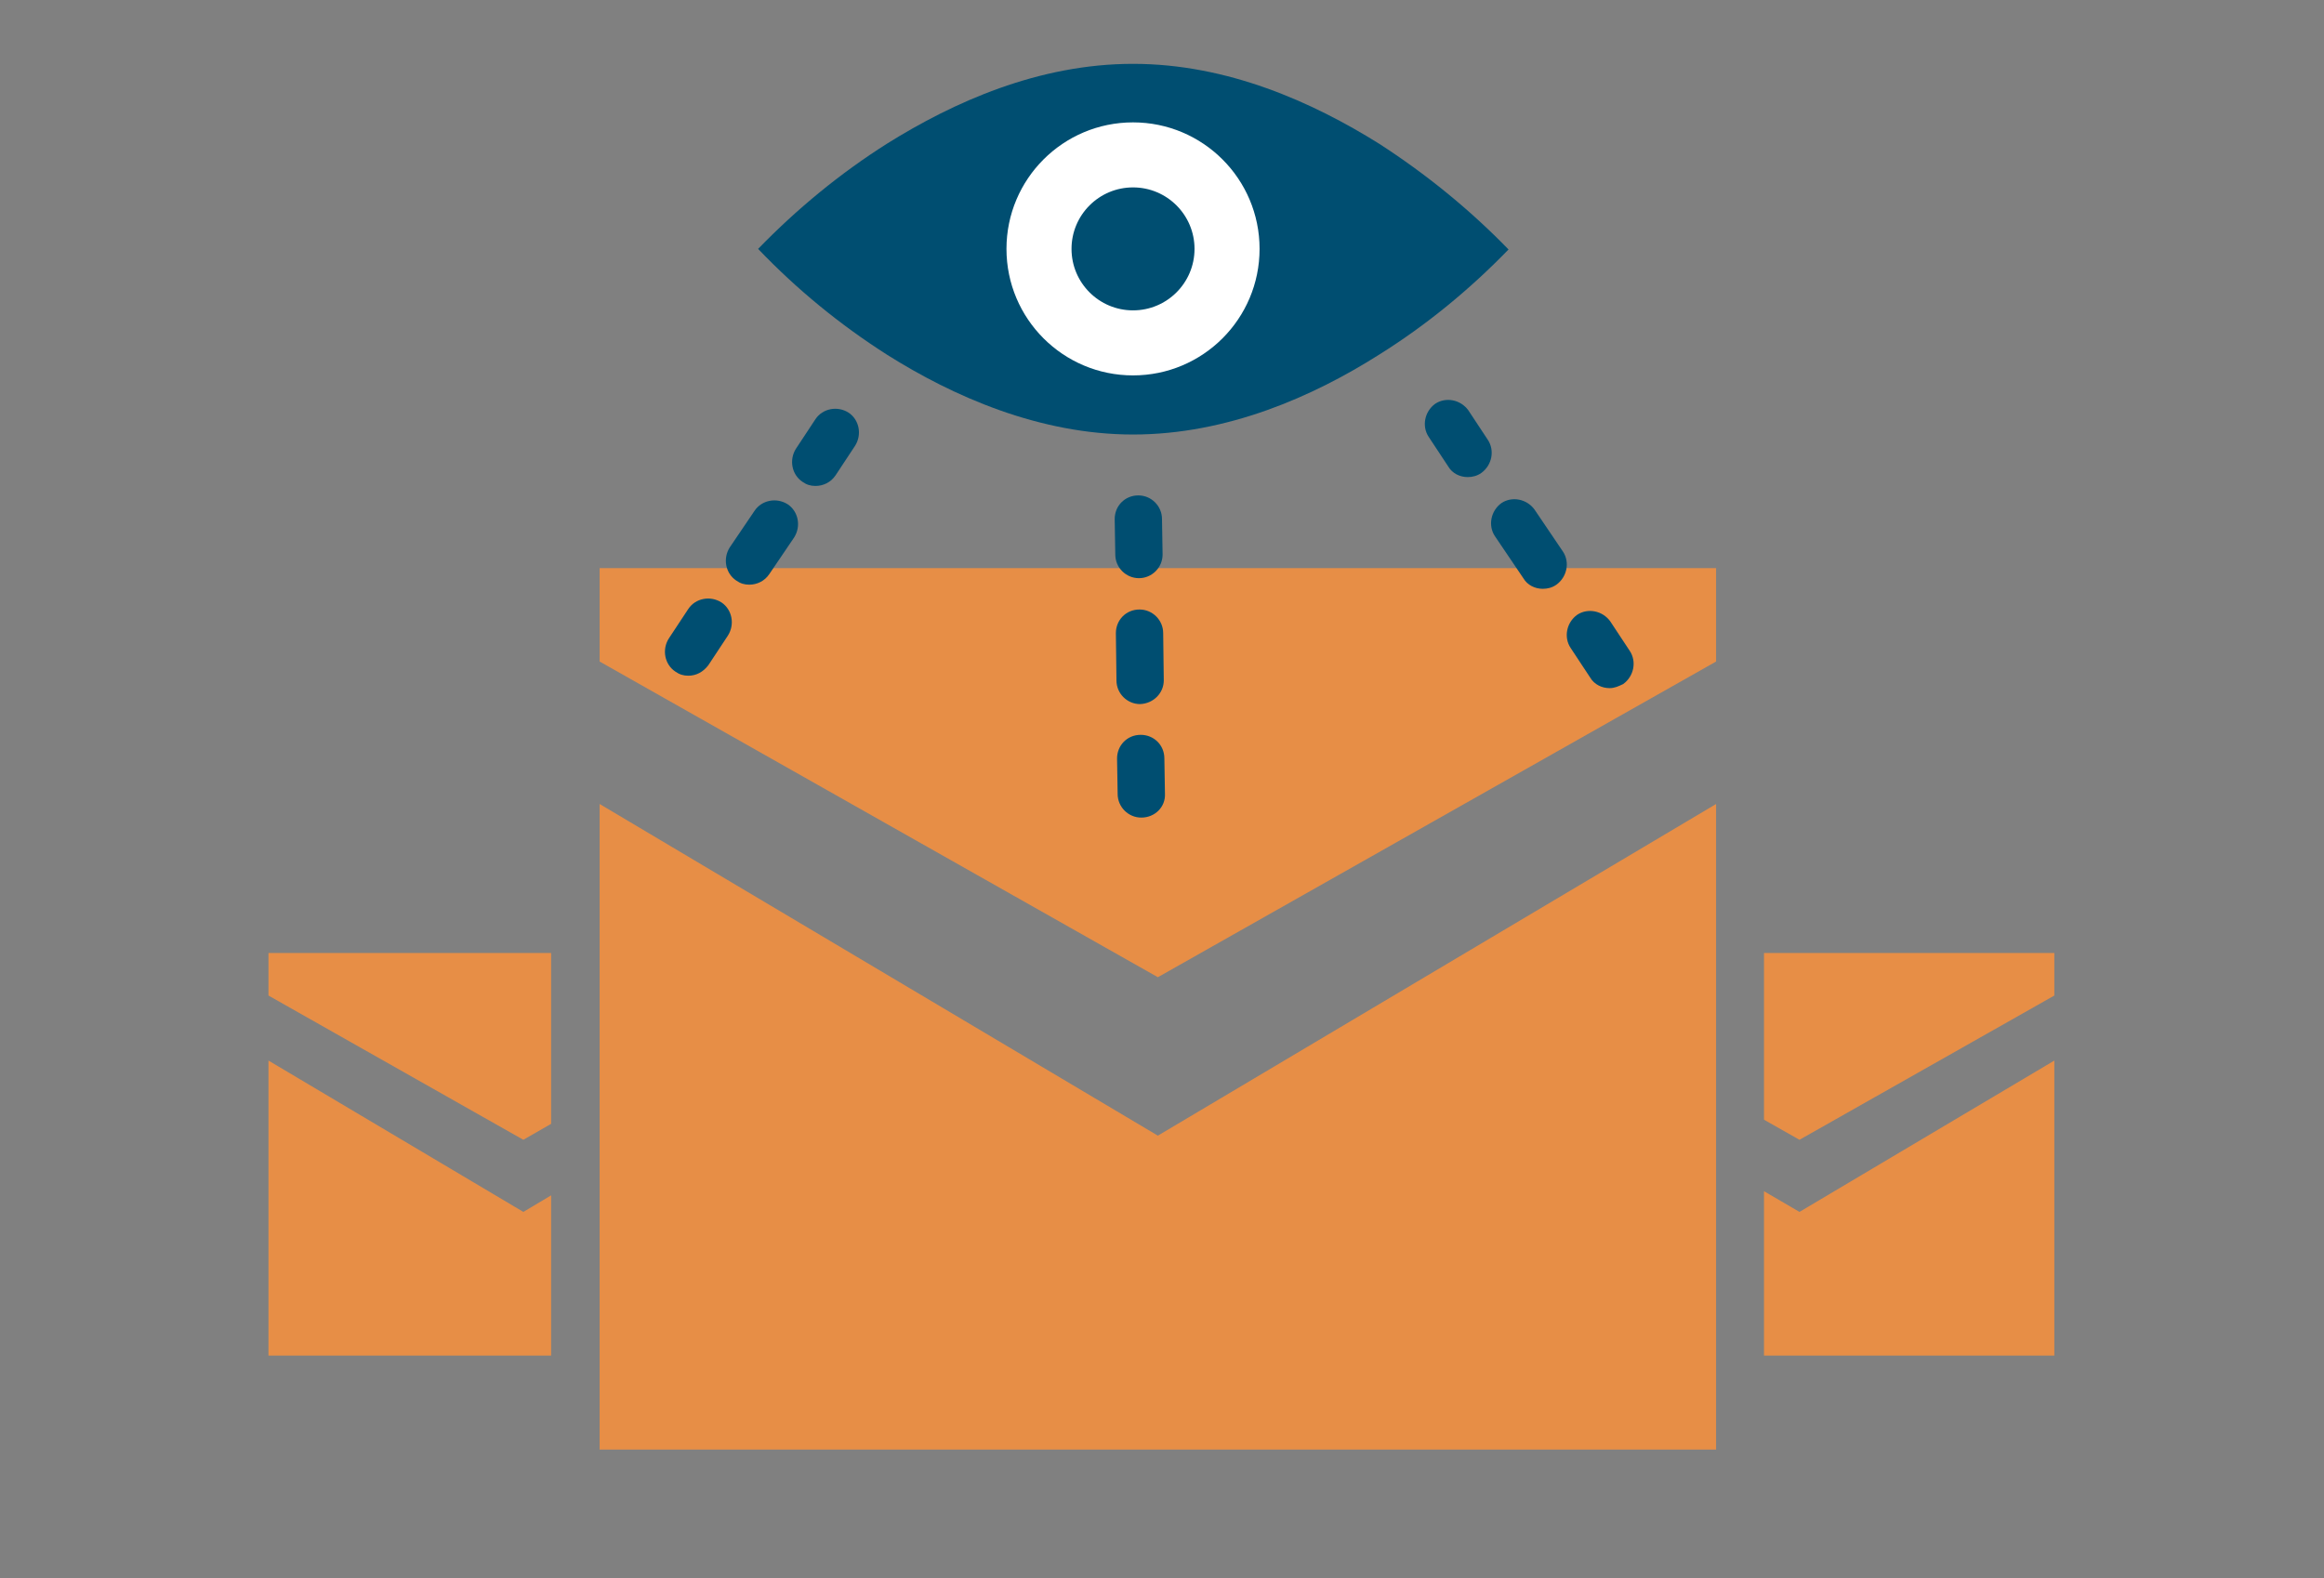 <?xml version="1.0" encoding="utf-8"?>
<!-- Generator: Adobe Illustrator 24.1.1, SVG Export Plug-In . SVG Version: 6.00 Build 0)  -->
<svg version="1.1" id="Layer_1" xmlns="http://www.w3.org/2000/svg" xmlns:xlink="http://www.w3.org/1999/xlink" x="0px" y="0px"
	 width="393px" height="267px" viewBox="0 0 393 267" style="enable-background:new 0 0 393 267;" xml:space="preserve">
<rect x="0" y="0" width="393" height="267" fill="#808080" stroke="none"/>
<g>
	<path style="fill:#E78E46;" d="M101.4,111.9V96.1h188.8v15.8l-94.4,53.4L101.4,111.9z M195.8,192.1L101.4,136v109.2l0,0h188.8V136
		L195.8,192.1z"/>
	<g>
		<path style="fill:#004E71;" d="M233.2,24.3c-11.2-7-25.6-13.5-41.6-13.5s-30.4,6.5-41.6,13.5c-7.9,5-15.2,11-21.8,17.8
			C134.7,48.9,142,54.9,150,60V60c11.1,7,25.7,13.5,41.6,13.5c15.9,0,30.4-6.4,41.6-13.5c8-5,15.3-11,21.9-17.8
			C248.5,35.4,241.1,29.4,233.2,24.3z"/>
		<circle style="fill:#FFFFFF;" cx="191.6" cy="42.1" r="21.4"/>
		<circle style="fill:#004E71;" cx="191.6" cy="42.1" r="10.4"/>
	</g>
	<g>
		<path style="fill:#004E71;" d="M116.4,114.3c-0.8,0-1.5-0.2-2.2-0.7c-1.8-1.2-2.3-3.7-1.1-5.6l3.3-5c1.2-1.8,3.7-2.3,5.6-1.1
			c1.8,1.2,2.3,3.7,1.1,5.6l-3.3,5C118.9,113.7,117.7,114.3,116.4,114.3z"/>
		<path style="fill:#004E71;" d="M126.7,98.9c-0.8,0-1.5-0.2-2.2-0.7c-1.8-1.2-2.3-3.7-1.1-5.6l4.2-6.2c1.2-1.8,3.7-2.3,5.6-1.1
			c1.8,1.2,2.3,3.7,1.1,5.6l-4.2,6.2C129.3,98.3,128,98.9,126.7,98.9z"/>
		<path style="fill:#004E71;" d="M137.9,82.2c-0.8,0-1.5-0.2-2.2-0.7c-1.8-1.2-2.3-3.7-1.1-5.6l3.3-5c1.2-1.8,3.7-2.3,5.6-1.1
			c1.8,1.2,2.3,3.7,1.1,5.6l-3.3,5C140.5,81.6,139.2,82.2,137.9,82.2z"/>
	</g>
	<g>
		<path style="fill:#004E71;" d="M272.2,116.4c-1.3,0-2.6-0.6-3.3-1.8l-3.3-5c-1.2-1.8-0.7-4.3,1.1-5.6c1.8-1.2,4.3-0.7,5.6,1.1
			l3.3,5c1.2,1.8,0.7,4.3-1.1,5.6C273.7,116.1,273,116.4,272.2,116.4z"/>
		<path style="fill:#004E71;" d="M260.9,99.6c-1.3,0-2.6-0.6-3.3-1.8l-4.8-7.1c-1.2-1.8-0.7-4.3,1.1-5.6c1.8-1.2,4.3-0.7,5.6,1.1
			l4.8,7.1c1.2,1.8,0.7,4.3-1.1,5.6C262.5,99.4,261.7,99.6,260.9,99.6z"/>
		<path style="fill:#004E71;" d="M248.2,80.7c-1.3,0-2.6-0.6-3.3-1.8l-3.3-5c-1.2-1.8-0.7-4.3,1.1-5.6c1.8-1.2,4.3-0.7,5.6,1.1
			l3.3,5c1.2,1.8,0.7,4.3-1.1,5.6C249.8,80.5,249,80.7,248.2,80.7z"/>
	</g>
	<g>
		<path style="fill:#004E71;" d="M193,138.3c-2.2,0-4-1.8-4-4l-0.1-6c0-2.2,1.7-4,4-4c2.2,0,4,1.7,4,4l0.1,6
			C197.1,136.5,195.3,138.3,193,138.3C193.1,138.3,193,138.3,193,138.3z"/>
		<path style="fill:#004E71;" d="M192.8,119.1c-2.2,0-4-1.8-4-4l-0.1-8c0-2.2,1.7-4,4-4c0,0,0,0,0,0c2.2,0,4,1.8,4,4l0.1,8
			C196.8,117.2,195.1,119,192.8,119.1C192.8,119.1,192.8,119.1,192.8,119.1z"/>
		<path style="fill:#004E71;" d="M192.6,97.8c-2.2,0-4-1.8-4-4l-0.1-6c0-2.2,1.7-4,4-4c0,0,0,0,0,0c2.2,0,4,1.8,4,4l0.1,6
			C196.6,96,194.8,97.8,192.6,97.8C192.6,97.8,192.6,97.8,192.6,97.8z"/>
	</g>
	<g>
		<g>
			<polygon style="fill:#E78E46;" points="93.2,190.1 93.2,161.2 45.4,161.2 45.4,168.4 88.5,192.8 			"/>
			<polygon style="fill:#E78E46;" points="93.2,202.2 88.5,205 45.4,179.4 45.4,229.3 93.2,229.3 			"/>
		</g>
	</g>
	<g>
		<g>
			<polygon style="fill:#E78E46;" points="298.3,201.5 298.3,229.3 347.4,229.3 347.4,179.4 304.3,205 			"/>
			<polygon style="fill:#E78E46;" points="298.3,161.2 298.3,189.4 304.3,192.8 347.4,168.4 347.4,161.2 			"/>
		</g>
	</g>
</g>
</svg>
